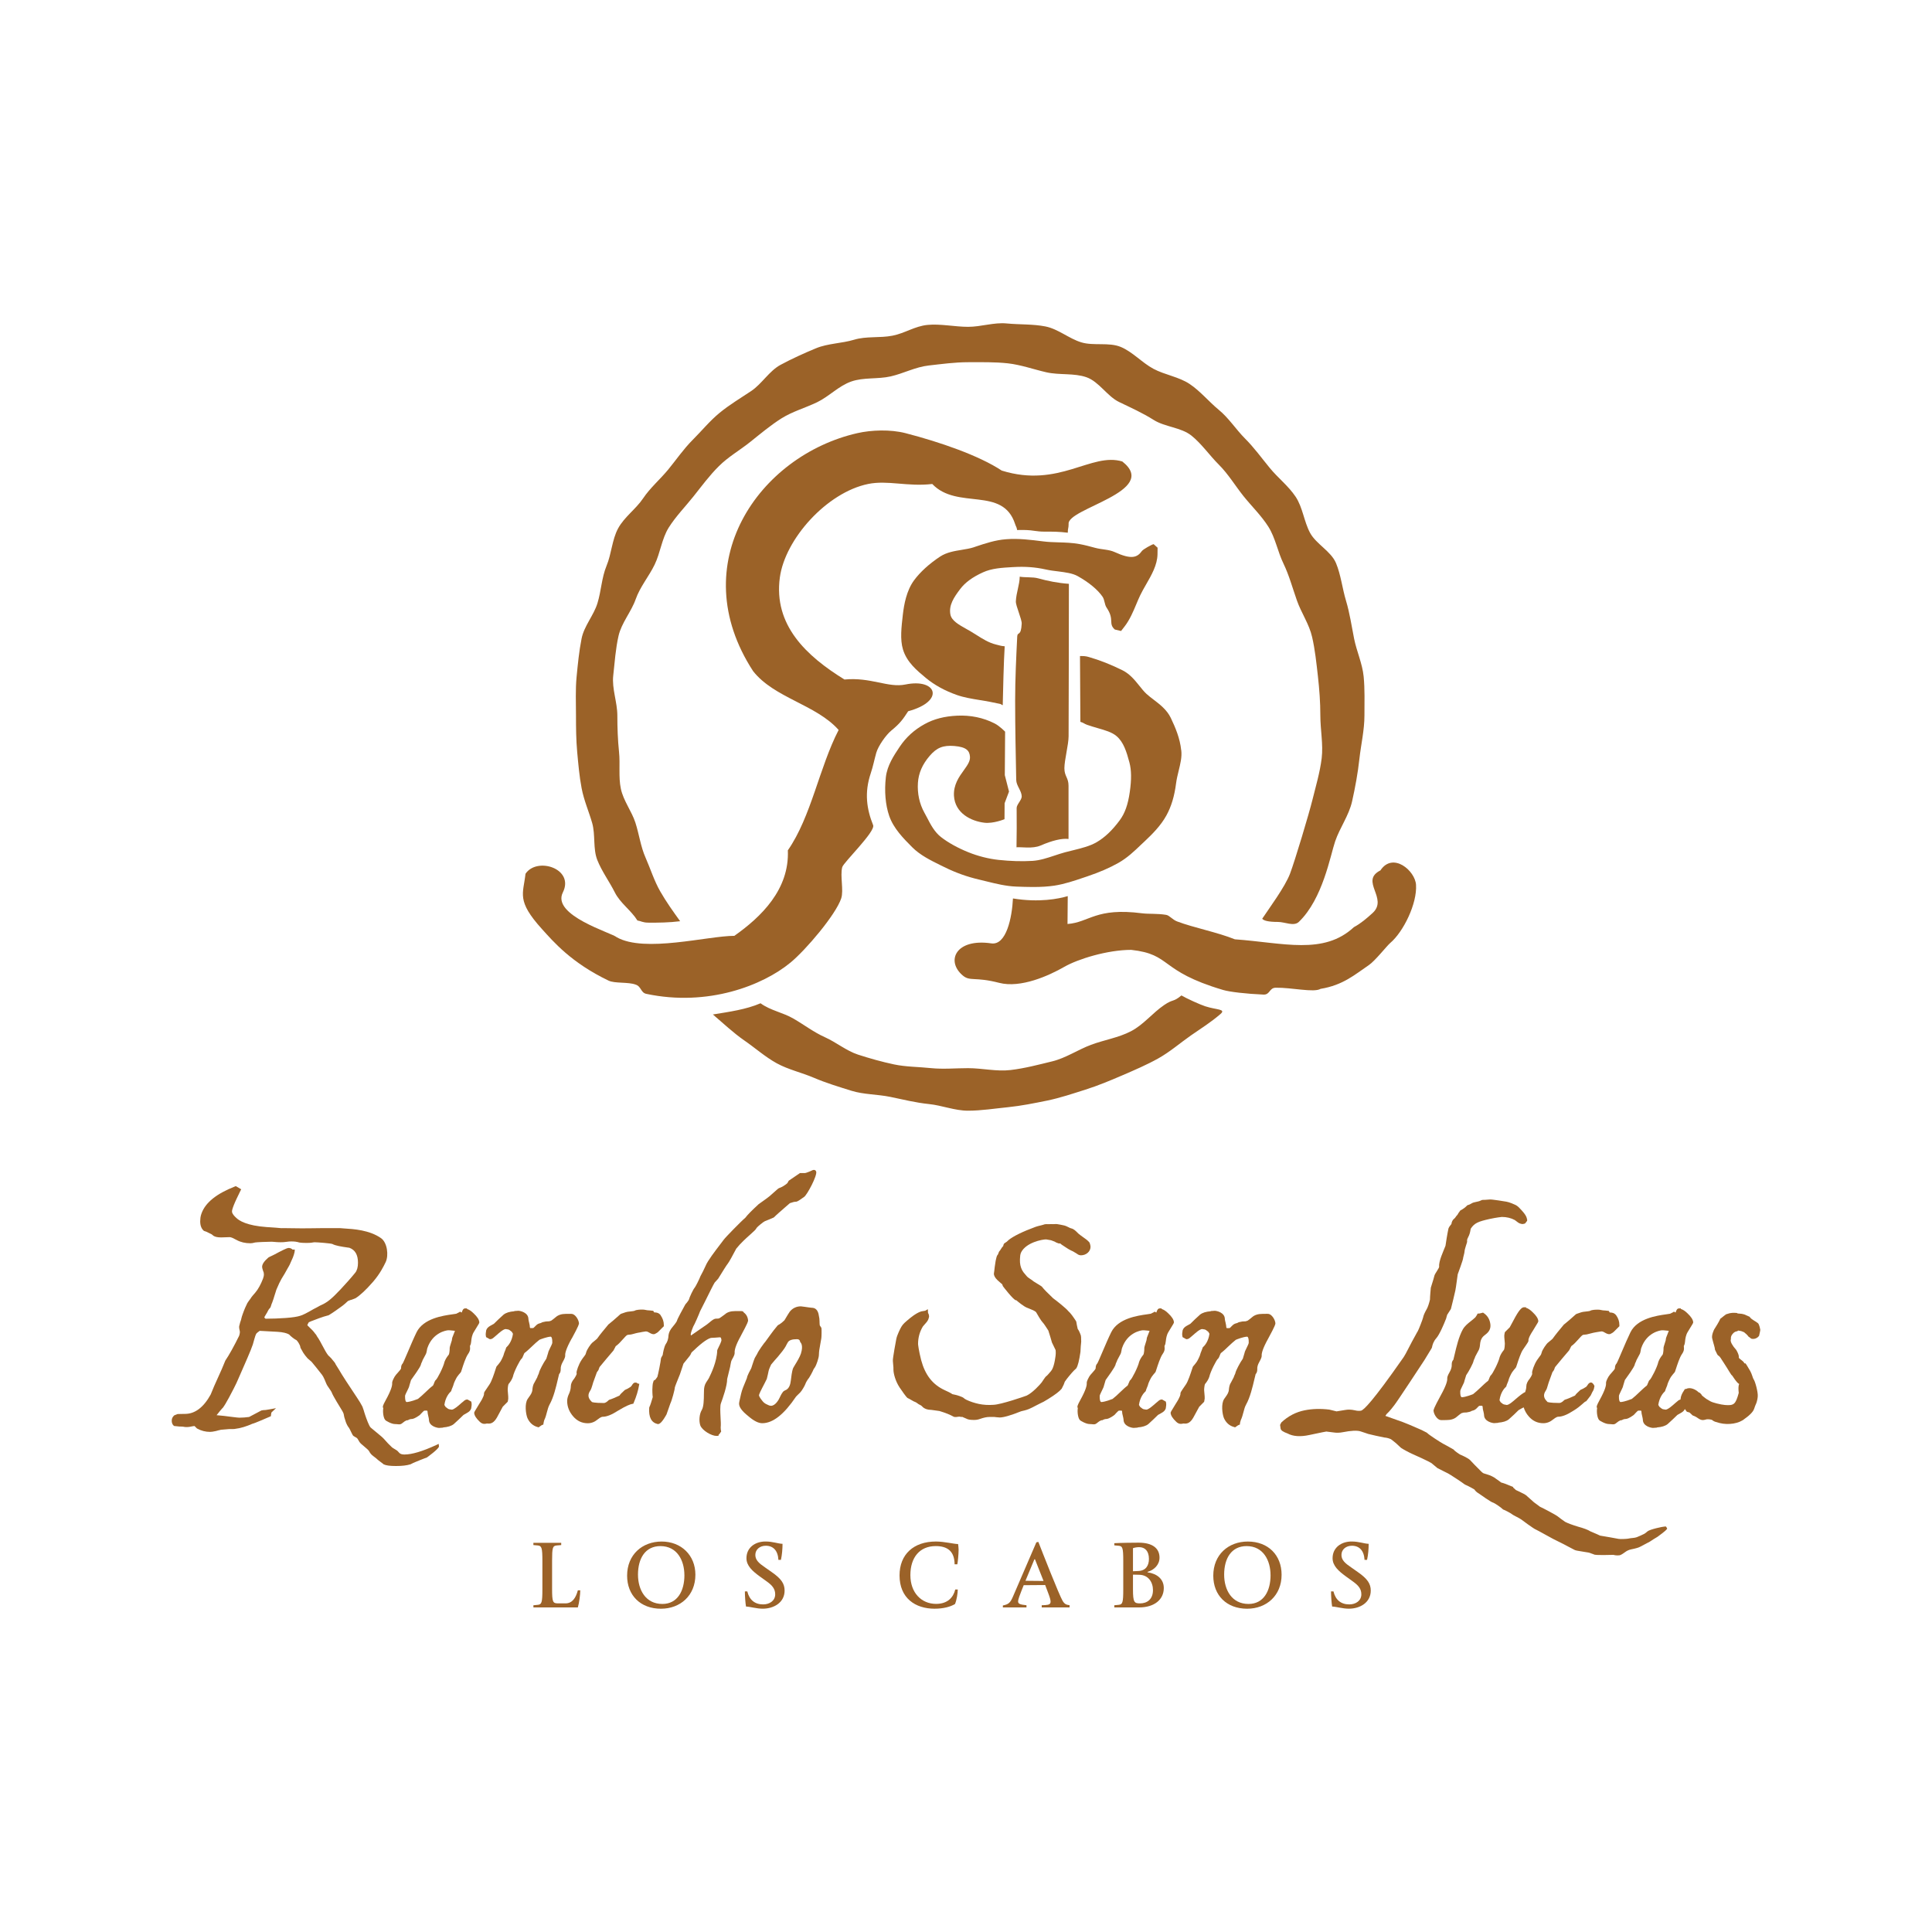 <?xml version="1.0" encoding="UTF-8"?>
<svg id="Layer_1" xmlns="http://www.w3.org/2000/svg" version="1.1" viewBox="0 0 1080 1080">
  <!-- Generator: Adobe Illustrator 29.2.1, SVG Export Plug-In . SVG Version: 2.1.0 Build 116)  -->
  <defs>
    <style>
      .st0, .st1 {
        fill: #9b6228;
      }

      .st1 {
        fill-rule: evenodd;
      }
    </style>
  </defs>
  <g>
    <path class="st0" d="M245.18,807.15l-1.3.62c-7.63,3.52-13.61,5.31-17.78,5.31-1.32,0-2.27-.28-2.83-.86-.38-.37-.71-.74-1.01-1.08-.27-.27-.71-.55-1.74-1.16-.45-.28-1.22-.74-1.38-.9-1.74-1.66-3.06-3.01-3.9-4.04-1.22-1.43-2.5-2.46-3.52-3.28-.41-.33-.82-.65-1.17-.97l-3.36-2.8c-.92-.9-2.37-4.96-3-6.82-.25-.72-.45-1.35-.61-1.89-.16-.59-.32-1.18-.5-1.6-.36-1.19-.61-1.7-.83-2-.59-1.13-1.38-2.46-2.44-4.03l-3.57-5.41c-.72-.98-4.69-7.15-5.22-8.04-.53-.9-1.02-1.74-1.51-2.52l-1.35-2.16c-.4-.61-.7-1.11-.84-1.51l-.16-.26c-.39-.49-.75-.93-1.11-1.36-.32-.33-.59-.68-.95-1.16l-1.66-1.63c-.41-.52-.91-1.25-1.46-2.21-.57-.99-1.22-2.18-1.95-3.57-.4-.78-.76-1.49-1.1-2.05l-1-1.7c-.33-.41-.59-.82-.82-1.24-.28-.59-.62-1.05-.88-1.25-.5-.73-1.01-1.33-1.51-1.87l-2.93-2.9c.13-.25.24-.51.32-.78.16-.25.29-.48.38-.63l.11-.25c.9-.43,1.84-.78,2.73-1.1,1.05-.4,2.06-.77,3-1.14,1.78-.67,3.55-1.21,5.31-1.66l.28-.14c1.25-.76,2.39-1.51,3.43-2.25,1.07-.71,2.05-1.43,2.87-2.04.99-.68,1.85-1.35,2.59-2,.67-.57,1.22-1.09,1.7-1.55,1.09-.48,1.69-.65,2.19-.76.94-.36,1.54-.59,2.01-.78,1.29-.8,2.78-1.99,4.44-3.54,1.62-1.52,3.38-3.36,5.34-5.61,4-4.63,5.91-8.62,7.07-10.99,1.85-3.82.92-11.03-2.58-13.47-6.45-4.53-15.3-5.09-20.59-5.41-.92-.07-1.72-.11-2.46-.19h-4.84c-1.05,0-10.32.03-11.14.09-.85.02-5.23.04-5.23.04-1.24,0-4.07-.02-6.69-.08-2.2-.02-4.24-.08-4.83-.02-1.24-.16-4.39-.36-6.49-.51l-1.53-.09c-11.3-.81-15.59-3.59-17.26-5.3-.6-.56-2.01-1.85-2.22-3.19-.09-.66.17-1.67,1.03-3.88.44-1.11,1-2.34,1.61-3.65.61-1.32,1.29-2.74,2.05-4.25l.44-.86-3-1.77-.48.18c-10.35,4.07-16.46,8.98-18.67,14.99-.32.85-.52,1.66-.63,2.43-.09.78-.14,1.47-.14,2.05,0,2.43.71,4.21,2.08,5.37l1.4.48c.36.13,2.69,1.29,2.94,1.45.2.21.53.47,1.04.85.95.58,2.28.87,4.28.87h.02l4.65-.15c1.09,0,2.72.93,3.41,1.32.27.17.44.25.61.31,2.2,1.2,4.77,1.79,7.66,1.79.65,0,1.53-.14,2.69-.45.67-.14,6.64-.41,9-.41.27,0,.48,0,.57.02,1.06.08,2,.16,2.85.22,1.47.06,2.09.08,3.47,0,.57-.06,1.24-.14,2.08-.24.49-.09,1.28-.16,2.19-.16,1.79,0,3.2.21,3.62.36.71.32,2.34.47,4.85.47.96,0,2.18-.04,2.56-.1.43-.06.88-.14,1.36-.21l.56-.06c1.79,0,9.16.6,10.04.98,1.55.9,5.02,1.47,8.53,1.97.5.06.91.16.87.11,3.28,1.19,4.87,3.95,4.87,8.41,0,2.34-.49,4.18-1.47,5.48-.65.82-1.33,1.66-2.04,2.45l-2.19,2.5c-2.81,3.19-5.29,5.8-7.35,7.82-2,1.96-3.73,3.36-5.22,4.21-.7.43-1.35.78-2,1.05-.74.34-1.33.62-1.85.95-.43.25-.89.5-1.36.74-.46.25-.89.44-1.32.67-3.62,2.12-6.12,3.39-7.47,3.75-1.66.55-4.38.96-8.02,1.23-3.67.28-7.51.4-11.41.42-.17-.2-.4-.4-.63-.63-.06-.05,0-.3.25-.7.29-.52.55-1,.86-1.46.38-.55.67-1.09.85-1.54.32-.67.75-1.25,1.23-1.73l.25-.35c.18-.52.36-.98.47-1.41.06-.3.17-.6.4-1.03.28-.78.56-1.52.78-2.23.25-.74.45-1.44.66-2.13.17-.63.35-1.17.55-1.71.2-.56.35-1.02.4-1.3.38-.94.92-2.17,1.62-3.66.68-1.44,1.68-3.23,3.04-5.34.55-1.03,1.08-1.93,1.53-2.74.51-.82.93-1.63,1.36-2.44l.13-.33c.61-1.36,1.12-2.54,1.58-3.55.21-.51.37-1.01.53-1.52.16-.49.29-1,.4-1.51l.13-1.36h-1.28c-.56-.58-1.34-.88-2.16-.88-.48,0-1.32.17-5.58,2.39-.81.4-1.48.75-2.06,1.11-.53.29-1,.54-1.43.71-.51.21-.96.41-1.34.63-.31.15-.55.29-.71.37l-.25.16c-2.38,2.07-3.47,3.72-3.47,5.19,0,.42.13,1.01.52,2.19.32.62.48,1.27.48,1.96,0,.4-.05.78-.14,1.22-.08.4-.21.82-.36,1.23-1.27,3.28-2.69,5.85-4.22,7.67l-1.59,1.86c-.52.59-.92,1.18-1.15,1.59-.4.49-.75.95-1.05,1.41l-.78,1.17c-.4.8-.81,1.68-1.25,2.69-.42,1.02-.9,2.2-1.36,3.54-.31.84-.53,1.57-.69,2.27-.11.61-.27,1.12-.44,1.55-.21.55-.36,1.05-.45,1.51l-.31,1.2c-.08.38-.14,1.06.31,2.88.09.4.09,1.2-.36,2.58-2.91,5.9-5.45,10.5-7.72,13.87-.67,1.62-1.31,3.19-1.98,4.76-.67,1.54-1.38,3.12-2.12,4.72-.76,1.63-1.49,3.23-2.16,4.82-.65,1.57-1.32,3.15-1.93,4.66-3.95,7.2-8.8,10.84-14.31,10.84-1.65,0-2.95.05-4.17.08-.63.29-1.28.54-1.91.75-.28.32-.59.61-.82.96-.94,1.39-.73,4.07.82,4.99.97.16,1.59.08,2.8.28,1.52,0,2.15.08,2.37.12.55.14,1.01.17,1.35.17h.97c.24,0,.52-.02.93-.08l1.14-.22c.44-.1.8-.15,1.12-.2.3-.03.52-.05.67-.05.06,0,.1,0,.39.38l.86.86.24.17c2.22,1.22,4.64,1.85,7.2,1.85.73,0,1.78-.14,3.28-.48.62-.19,1.16-.33,1.59-.43.48-.06.82-.16,1.1-.27l.96-.08c1.55-.13,2.82-.24,3.75-.32h1.99c.69,0,1.27-.05,1.66-.16,2.65-.3,5.91-1.28,9.48-2.86.26-.02,1.03-.18,9.62-3.91l.59-.29.04-.65c0-.08.02-.17.04-.31l.19-1.06,2.56-2.43-3.45.63c-1.04.17-1.87.32-2.4.39-.67,0-1.61.06-2.31.26l-6.86,3.63c-1.81.25-3.65.4-5.48.4-.36,0-1.64-.11-4.1-.43-1.25-.19-2.74-.38-4.45-.56-1.24-.14-2.62-.29-4.15-.4,1.15-1.47,2.8-3.5,3.07-3.74l.37-.33c.9-1.17,2.04-3.08,3.5-5.8l2.62-4.99c1.02-1.92,2.05-4.14,3.09-6.63.96-2.16,1.8-4.12,2.58-5.9.75-1.76,1.46-3.38,2.13-4.9.66-1.54,1.24-2.9,1.71-4.09.48-1.2.88-2.24,1.19-3.17.28-1.03.53-1.95.77-2.74.22-.79.46-1.48.62-2.03.46-1.33.81-1.57.83-1.57l.21-.16c.29-.32.59-.54.85-.66l.52-.44,9.93.54c1.55.09,2.9.27,4.03.55.98.24,1.82.54,2.46.91.91,1.04,3.38,2.95,4.15,3.19.59.4,2.17,2.93,2.17,3.84l.11.47c.39.77.87,1.65,1.46,2.62.6.98,1.4,2.02,2.52,3.28.22.15.65.54,1.07.92.52.48,1.04.93,1.16,1.01.45.44,4.63,5.71,5.83,7.26.85,1.06,1.85,3.65,2.3,4.74.35.93,1.13,2.04,1.88,3.11.45.66,1.06,1.55,1.17,1.85.64,1.96,4.84,8.6,5.52,9.74.19.31.38.59.52.88.74,1.3.81,1.92.89,2.52.06.36.11.7.24,1.09.33.95.58,1.78.79,2.5.51,1.34,1.09,2.42,1.74,3.19.6.78,1.84,4.04,2.48,4.53.48.33.9.55,1.28.78l.29.14c.59.32.94.9,1.35,1.66.14.25.3.54.46.79.46.72,1.44,1.52,2.57,2.46,1.13.94,2.68,2.22,2.96,2.93.22.56.59.95.86,1.27l.21.25c.18.25.56.54,1.57,1.35.58.43,1.51,1.13,1.67,1.33.18.24.5.47,1.73,1.4.57.43,1.44,1.07,1.57,1.19l.36.32c1.31.64,3.49.95,6.88.95s5.99-.29,8.16-.95l1.55-.79c.52-.25,6.85-2.82,7.52-2.97.06-.02,7.01-5.01,6.83-6.27l-.15-1.43Z"/>
    <path class="st0" d="M319.63,748.23c4.02-7.4,4.02-8.06,4.02-8.59-.24-2.09-2.04-4.87-3.86-5.15-.19-.02-.49-.05-.85-.05l-.94.02c-.48,0-1.01,0-1.65,0-2.43,0-4.34.63-5.67,1.82-2.22,1.87-2.81,2.09-2.76,2.11l-.28-.04-.28.18s-.4.17-2.16.18l-.32.06c-1.14.2-1.91.36-2.43.75-.09.05-.3.11-.52.17-.55.13-1.4.33-2.23,1.19l-.52.52c-.62.67-.98,1.02-1.36,1.02h-1.35c-.29-.24-.3-.45-.37-1.59-.05-.36-.17-.9-.32-1.49-.16-.66-.39-1.57-.39-1.95,0-3.79-4.76-4.67-5.64-4.67l-2.29.17.08.11c-2.7.19-4.67.82-6.01,1.87-.94.85-1.89,1.73-2.84,2.6-.94.92-1.85,1.78-2.61,2.55-.17.14-.85.51-2.05,1.14-1.17.67-1.9,1.43-2.24,2.46-.12.64-.2,1.21-.24,1.7-.06.57-.04,1.13.09,1.68l.1.46,2.04,1.14h.27c.71,0,1.4-.35,2.19-1.11.09-.09.29-.25.48-.39.11-.1.23-.2.31-.28.18-.11.4-.32.86-.73.95-.86,3.5-3.14,4.79-3.14.2,0,.71.1,1.53.25l.64.32,1.25.97.65,1.09c-.59,4.3-2.65,6.61-3.58,7.5l-.21.19-.08.28c-.11.51-.39,1.15-.63,1.72-.32.78-.57,1.42-.67,1.93-.1.62-1.32,3.19-1.86,3.99-.55.79-1.25,1.66-2.01,2.52-.22.22-.27.4-.75,1.89-.69,2.14-2.12,6.64-3.42,8.42-3,4.34-3,4.39-2.98,5.01.05.32.02,1.62-2.53,5.52-2.96,4.82-2.96,4.85-2.96,5.35.14,1.43,1.16,3.03,3.12,4.88.8.78,1.63,1.17,2.6,1.17.51,0,.94-.1,1.34-.2,0,0,0,0,0,0l1.08.05c1.22,0,2.88-.4,4.61-3.46l3.22-5.98,2.76-2.77.06-.27c.11-.46.21-.98.25-1.53.06-.39-.02-1.41-.25-4.07l-.05-.59c-.05-.63.17-2.96.46-3.42,1.14-1.36,1.92-2.63,2.41-4.04.63-2.99,4.03-9.53,4.88-10.16l.35-.37c.31-.59.53-1.16.74-1.66.16-.43.37-.98.52-1.11,1.36-1.03,2.84-2.43,4.27-3.79,1.35-1.28,2.76-2.62,4.1-3.63.65-.29,3.98-1.57,6.18-1.75.25,0,.36.08.44.18.27.29.62,1.08.57,3.31-.03.42-.76,1.93-1.22,2.84-.66,1.36-1.05,2.17-1.11,2.75l-1,3.24c-1.61,2.26-3.91,6.67-4.11,7.9-.05.33-.25.76-.46,1.17-.21.41-.4.85-.48,1.28l-1.48,2.77c-.93,1.39-1.14,2.81-1.27,4.26-.13,1.61-.93,2.73-1.88,4.03-.25.37-.51.71-.75,1.09-1.81,2.71-1.05,8.45-.14,10.68,1.21,2.66,3.14,4.37,5.77,5.06l.49.13.4-.29c1.05-.78,1.48-1,1.62-1.05l.62-.21.08-.65c.05-.39.11-.69.19-.94.11-.29.19-.59.22-.84.75-1.51,1.14-3.04,1.52-4.53.41-1.54.79-2.98,1.47-4.23,2.26-3.99,3.67-10.01,4.6-14,.32-1.33.66-2.83.72-3,.61-.63.91-1.51.91-2.68-.08-1.25.3-2.63,1.12-4.1,1.24-2.16,1.39-2.98,1.39-3.61-.13-1.12.4-3.72,3.64-9.56"/>
    <path class="st0" d="M709.13,734.48c-.22-.02-.52-.05-.88-.05l-.93.02c-.47,0-1.01.02-1.66.02-2.43,0-4.34.62-5.68,1.81-2.21,1.87-2.8,2.09-2.76,2.11l-.25-.04-.29.18s-.41.17-2.16.18l-.33.06c-1.16.2-1.93.36-2.45.75-.08.05-.29.11-.52.17-.53.13-1.38.33-2.22,1.17l-.54.53c-.59.67-.95,1.04-1.35,1.04h-1.33c-.28-.25-.3-.47-.38-1.6-.03-.36-.17-.9-.3-1.49-.17-.66-.4-1.57-.4-1.95,0-3.79-4.76-4.66-5.64-4.66l-2.27.16.08.11c-2.7.19-4.69.82-6.02,1.87-.94.85-1.89,1.73-2.84,2.6-.94.92-1.85,1.78-2.6,2.55-.19.14-.87.51-2.06,1.14-1.17.67-1.89,1.43-2.24,2.46-.1.64-.17,1.21-.25,1.7-.04.54-.02,1.13.12,1.68l.09.46,2.03,1.14h.29c.71,0,1.38-.35,2.17-1.11.1-.09.29-.25.48-.39.12-.1.24-.2.32-.28.17-.11.41-.32.86-.73.96-.86,3.5-3.14,4.79-3.14.21,0,.71.1,1.55.25l.63.32,1.26.97.64,1.09c-.58,4.3-2.63,6.61-3.6,7.48l-.2.21-.06.28c-.16.51-.4,1.16-.64,1.72-.32.78-.59,1.42-.68,1.93-.1.62-1.33,3.19-1.88,4.01-.53.78-1.24,1.65-1.99,2.5-.24.24-.27.4-.76,1.89-.71,2.14-2.13,6.64-3.42,8.42-3,4.34-3,4.4-2.98,5.01.04.32.02,1.62-2.53,5.52-2.98,4.82-2.98,4.85-2.96,5.35.13,1.43,1.17,3.03,3.12,4.88.78.78,1.64,1.17,2.58,1.17.52,0,.97-.1,1.36-.2,0,0,.02,0,.02,0l1.06.05c1.23,0,2.89-.4,4.6-3.46l3.23-5.94,2.75-2.79.06-.28c.1-.46.21-.98.26-1.53.06-.39-.02-1.41-.26-4.07l-.05-.59c-.05-.63.21-2.96.47-3.42,1.15-1.36,1.92-2.63,2.4-4.04.64-2.96,4.02-9.53,4.88-10.16l.35-.37c.32-.59.52-1.16.73-1.66.16-.43.38-.98.54-1.11,1.36-1.03,2.84-2.43,4.25-3.79,1.36-1.28,2.77-2.62,4.1-3.63.67-.29,3.99-1.6,6.19-1.75.25,0,.36.08.45.18.28.29.63,1.08.56,3.31-.02.42-.76,1.93-1.2,2.83-.68,1.37-1.06,2.18-1.13,2.76l-.97,3.24c-1.62,2.26-3.91,6.7-4.12,7.9-.05.33-.25.76-.46,1.17-.17.41-.4.85-.49,1.28l-1.45,2.77c-.96,1.39-1.13,2.83-1.28,4.26-.14,1.61-.94,2.73-1.86,4.03-.29.37-.53.71-.77,1.09-1.81,2.71-1.06,8.43-.14,10.68,1.19,2.66,3.15,4.37,5.77,5.03l.49.16.4-.29c1.06-.78,1.47-1,1.65-1.05l.6-.21.08-.65c.03-.36.09-.69.19-.94.1-.29.17-.59.24-.84.71-1.51,1.11-3.03,1.51-4.53.39-1.54.78-2.98,1.47-4.23,2.26-3.99,3.66-10.01,4.6-14,.3-1.33.67-2.83.73-3,.6-.63.92-1.51.92-2.66-.11-1.27.27-2.65,1.11-4.11,1.21-2.16,1.38-2.98,1.36-3.61-.1-1.12.41-3.72,3.66-9.56,4.02-7.4,4.02-8.06,4-8.59-.21-2.09-2.04-4.87-3.83-5.15"/>
    <path class="st0" d="M369.31,735.2c-1.11-1.39-2.25-1.48-3.19-1.55-.14-.02-.29-.03-.46-.03l-.49-.86-1.88-.21c-.85,0-1.91-.14-3.32-.45-.19-.02-.59-.04-1.08-.04-.92,0-3.17.06-4.14.65-.32.17-1.7.33-2.5.41-1.05.11-1.97.22-2.52.43-.95.36-1.81.63-2.5.85l-.42.23c-1.7,1.55-5.84,5.14-6.32,5.45l-.35.25c-1.25,1.48-2.41,2.87-3.45,4.18-1.07,1.31-2.01,2.54-2.88,3.77-.09.09-.47.51-2.22,1.89-1.6,1.08-3.49,4.58-3.69,5.14-.22.61-.38,1.11-.51,1.57-.06.31-.47.83-.93,1.45-.41.52-.89,1.16-1.4,1.96-1.59,2.4-2.91,6.32-2.77,7.17.07.26.08.41.08.48,0,.07-.04.67-1.32,2.63-1.32,1.54-1.97,3.03-1.97,4.42,0,1.11-.3,2.42-.83,3.76-.78,1.59-1.21,3.07-1.21,4.38,0,3.17,1.14,6.09,3.38,8.66,2.16,2.53,4.91,3.82,8.14,3.82,2,0,3.87-.73,5.5-2.11,1.66-1.32,2.46-1.51,2.79-1.51,2.22,0,5.01-1.08,8.54-3.36,4.63-2.81,6.94-3.65,8.08-3.85l.56-.1.22-.53c1.49-3.5,2.52-6.89,3.04-10.09l.08-.53c-.59.02-1.13-.14-1.46-.63l-.14.06-.61-.1c-.98,0-1.6.92-1.89,1.51-.3.36-.6.71-.71.86-1.16.77-2.24,1.38-3.27,1.77l-1.97,1.87c-.44.44-.78.85-1.02,1.27-1.22.57-2.29,1.04-3.2,1.41-.94.39-1.77.71-2.47.91l-.4.24c-.13.11-.28.25-.43.42-.12.12-.4.32-.67.55-.9.57-1.33.62-1.49.62-5.72,0-6.71-.56-6.74-.56l-.27-.3c-1.24-1.22-2.65-3.16-.74-5.98.56-.82.86-1.85,1.23-3.05.12-.51.28-1.05.47-1.61.36-1.09,1.53-4.27,1.95-5.37l.12-.33c.05-.13.17-.27.32-.44.4-.51.67-.9.75-1.3.09-.36.17-.59.25-.75l.25-.51c2.89-3.5,5.41-6.5,7.67-9.12.33-.56.62-1.08.87-1.62.14-.3.29-.59.41-.82,1.46-1,2.73-2.43,3.85-3.69,1.05-1.19,2.16-2.43,2.74-2.63l1.1-.14c.71,0,1.51-.22,2.45-.48.69-.19,1.46-.41,2.24-.56.45-.06.91-.16,1.35-.23.36-.1.69-.18.96-.2.32-.02.75-.1,1.2-.19.39-.07.78-.14.98-.14.75,0,1.43.39,2.1.79,1.03.63,2.3,1.12,3.34.41.31-.16,1.12-.54,1.77-1.28.52-.55.86-.88,1.6-1.62l1.22-1.19v-.76c0-1.89-.61-3.66-1.79-5.36Z"/>
    <path class="st0" d="M414.17,746.67c4.03-7.47,4.03-8.04,4.01-8.61-.19-1.92-1.03-3.39-2.44-4.41-.24-.74-1.09-.74-1.55-.74h-3.28c-2.46,0-4.4.63-5.63,1.78-1.98,1.47-2.73,1.98-3.01,2.14h-.09l-.28.17s-.36.16-2,.16c-.97.18-2.07,1.04-3.47,2.23-.45.37-.84.71-1.14.91l-9.04,6.25c-.07-.17-.12-.39-.12-.69,0-.26.12-1.24,1.38-4.28.63-.91,3.36-7.16,3.84-8.58.28-.46.92-1.75,2.93-5.8,1.9-3.84,4.76-9.62,5.22-10.23.7-.82,1.31-1.47,1.97-2.18,2.19-3.61,4.96-8.01,5.43-8.5.56-.59,3.23-5.55,4.68-8.3,2.49-3.12,5.56-5.86,7.79-7.85,2.24-2,3.27-2.92,3.59-3.75.6-.78,3.69-3.33,4.61-3.74,1.91-.73,3.53-1.43,4.91-2.04l.36-.29c.56-.65,4.08-3.73,6.18-5.55,1.57-1.36,2.22-1.93,2.53-2.19,1.44-.54,2.62-.82,3.48-.82l.3-.05c.44-.13.95-.4,1.68-.89.65-.43,1.49-1.01,2.5-1.74,1.69-1.14,7.43-11.94,6.75-14.16-.27-.82-1.1-1.19-1.98-.8-3.24,1.51-4.18,1.63-4.41,1.63h-2.68l-6.18,4.2c-.17.17-.35.4-.8,1.36-.3.39-2.27,1.78-3.07,2.15-.74.34-1.4.63-1.89.82l-.87.69c-1.55,1.36-2.93,2.59-4.12,3.65-1.32,1.13-5.97,4.35-6.13,4.48-3.85,3.54-6.36,6.09-7.5,7.64-2.27,1.88-11.09,10.91-12.08,12.29-.25.36-.97,1.3-1.92,2.54-2.79,3.66-7.03,9.16-8.18,12.02-.59,1.43-2.41,4.98-2.62,5.29l-.21.37c-.77,2.08-2.86,6.11-3.3,6.59-.72.73-2.88,5.22-3.28,6.83-.66,1.01-1.26,1.79-1.79,2.34l-.18.24c-1.32,2.39-4.43,8.05-4.65,9.08-.02.08-.21.79-2.43,3.42-1.3,1.51-2.04,2.97-2.27,4.53-.09,2.17-.63,3.86-1.59,5.14-.9,1.52-1.53,4.87-1.67,6.02l-.86,1.55-.13.51c0,1.06-1.67,9.43-2.01,10.22-.35.53-.71,1.02-1.09,1.49l-.93.56-.13.33c-.35.98-.53,1.86-.53,2.63-.12,1.52-.14,2.77-.08,3.81.04.93.1,1.75.2,2.45l-1.01,3.3c-.27.88-.57,1.63-.88,2.28l-.1.39c-.35,5.27,1.19,8.31,4.8,9.11.96,0,2.21-.63,4.89-5.42l2.12-6.06c.82-1.57,2.58-8.08,2.5-8.92.09-.59,1.5-4.03,2.16-5.67.32-.78.59-1.43.71-1.76.49-1.47.92-2.69,1.24-3.7l.74-2.26c.48-.64,1.06-1.36,1.66-2.06,1.47-1.74,2.39-2.89,2.62-3.73.14-.45.83-1.04,1.24-1.39.17-.13.31-.26.4-.35,4.38-4.26,8.2-6.91,9.95-6.91h.3c.86,0,2.85-.18,3.82-.26l.27-.04.62.18c.22.56.35,1.06.35,1.51-.02.61-1.18,3.18-2.24,5.22l-.13.46c-.16,6.29-3.49,13.09-4.58,15.31l-.17.33c-.2.36-.52.82-.9,1.41l-.48.71c-1.01,1.62-1.2,3.14-1.25,4.26-.03.71-.05,1.52-.06,2.39-.03,3.14-.08,7.05-1.22,8.93-1.32,2.21-1.66,6.04-.78,8.6,1.09,2.82,6.24,5.83,9.01,5.83l1.15-.08.08-.59c.08-.08.2-.17.42-.36l.99-1.44-.08-.43c-.11-.38-.14-.71-.14-.95,0-.35-.02-.65-.05-.9.17-1.45.05-3.55-.08-5.78-.14-2.93-.32-6.26.21-7.7.97-2.66,3.52-9.72,3.49-13.57.03-.28.32-1.46.61-2.5.32-1.27.72-2.82,1.05-4.3.12-.46.18-.9.24-1.35.18-1.08.33-1.98.9-2.91,1.01-1.74,1.41-2.76,1.4-3.57-.14-1.28.36-3.99,3.49-9.57"/>
    <polygon class="st0" points="398.24 746.8 398.24 746.8 398.24 746.8 398.24 746.8"/>
    <path class="st0" d="M458.26,740.92c-.1-.81-.14-1.62-.14-2.42,0-1.01-.13-1.99-.33-2.77-.47-3.89-2.41-4.68-3.98-4.68-.38,0-2.62-.33-3.82-.51-1.1-.16-2-.29-2.29-.29-2.51,0-4.63,1.03-6.21,2.96-.13.13-.14.14-1.13,1.76-.63,1.08-1.47,2.46-1.85,3.08-1.8,1.7-2.89,2.37-3.45,2.62l-.39.3c-1.71,2.06-2.92,3.62-3.99,5.12-1.14,1.55-2.12,2.89-2.81,3.88-.59.57-3.98,5.24-4.61,6.85-.51.81-.92,1.57-1.3,2.24-.41.77-1.74,4.95-2.01,5.8-.39.7-2.42,4.44-2.4,5.42-.06.22-.44,1.11-.78,1.92-.85,2.01-2.03,4.79-2.49,6.9-1,4.12-1.13,5.14-1.13,5.57,0,1.93,1.62,4.14,5.05,6.88,3.14,2.71,5.71,4.03,7.89,4.03,5.96,0,12.19-4.91,18.9-14.87l.66-.67c.67-.67,1.27-1.25,1.75-1.74.82-.81,2.59-3.85,2.86-4.76.14-.54,1.19-2.35,1.46-2.64.63-.51,2.66-4.33,3.15-5.62.43-.52.79-1.09,1.11-1.76.24-.47,1.81-4.2,1.81-6.42,0-1.36.28-3.34.79-5.9l.54-3.08c.16-.89.22-5.2.05-5.83l-.9-1.39ZM447.77,756.53c-.66,2.02-2.21,4.6-3.26,6.29-.51.82-.9,1.5-1.05,1.78-.29.54-.78,1.88-1.36,6.96-.26,2.6-1.05,4.32-2.3,5.17-.49.29-.98.53-1.39.74-1.07.47-2.32,3.31-2.34,3.36-.79,1.86-2.75,5.02-5.07,5.02-.5,0-.98-.14-1.49-.39-.17-.1-.36-.18-.58-.28-.8-.35-1.71-.76-2.69-1.96-1.85-2.26-1.95-3.1-1.95-3.24,0-.13.09-.88,1.78-4.1.4-.82.82-1.62,1.24-2.39.41-.8.84-1.6,1.33-2.66.43-1.7.78-3.18,1.03-4.52.19-.96,1.17-3,1.41-3.53,1.46-1.76,2.74-3.23,3.81-4.41,1.09-1.22,3.81-4.68,4.3-5.75.43-.84.86-1.68,1.33-2.43.75-1.05,2.39-1.58,4.95-1.58,1.06,0,1.59.39,1.81,1.36l.08.32.21.2c.06.06,1.57,1.69.18,6.03"/>
    <path class="st0" d="M604.39,749.83c0-2.24-.09-2.89-.18-3.27-.59-1.71-1.17-2.93-1.76-3.68-.41-1.79-.67-3.09-.77-3.88l-.15-.45c-.78-1.2-1.52-2.3-2.25-3.28-.76-1.01-1.46-1.79-2.13-2.39-1.2-1.55-6.9-6.06-8.41-7.11-3.46-3.34-4.93-4.76-6.28-6.47l-.38-.32c-.21-.11-.94-.59-1.74-1.09-1.59-1.02-2.24-1.41-2.57-1.59-.6-.53-1.26-.97-1.9-1.37-.83-.57-1.62-1.09-2.11-1.77l-.4-.47c-1.28-1.41-3.4-3.78-3.21-8.66l.02-.37c.06-1.22.09-2.52.69-3.68,2.85-5.44,11.68-7.15,13.92-7.15l2.01.35c.44.05.78.13,1.01.23l1.6.61c.25.08.51.22.79.44l1.41.57.62.11c.14,0,.29,0,.46-.05.3.32.63.57.94.78l2.73,1.79c.57.39,1.17.75,1.74,1.03.56.3,1.16.62,1.66.81.56.37,1.2.75,1.85,1.1.15.08.31.2.46.3.49.36,1.13.8,2.17.83,2.96,0,5.38-2.13,5.38-4.76l-.06-.44c-.03-.13-.06-.29-.07-.53l-.27-.92c-.04-.16-.1-.45-.37-.73-.97-1.08-2.06-1.85-3.22-2.65-.89-.63-1.82-1.28-2.84-2.15-.14-.14-.33-.32-.54-.54-.85-.84-1.97-2.01-3.36-2.32-.47-.09-.97-.34-1.54-.64-.82-.42-1.86-.95-3.23-1.17-.48-.08-.93-.19-1.41-.29-.64-.13-1.24-.25-1.76-.3-.53-.07-1.01-.05-1.47,0-.32.02-.55.05-.9.02-.59-.06-1.24-.02-1.81,0l-.67.02-1.25-.03c-.26,0-.51.02-.86.09-.78.25-1.29.43-2.02.59l-.67.16c-.72.18-1.57.39-2.05.57l-.38.12c-7.18,2.64-12.36,5.18-15.04,7.34-.24.19-.4.39-.61.57-.14.16-.29.28-.36.35-.48.29-.94.59-1.32.88-.48.36-.6.91-.68,1.31-.02.11-.02.2-.05.28-.36.28-.71.77-1.3,1.71-.26.4-.47.75-.55.86-.44.32-.63.86-.86,1.49-.06.2-.18.55-.2.58-.51.47-1.12,1.43-1.83,7-.09.86-.18,1.62-.25,2.2-.07.58-.14,1.05-.22,1.55-.02,1.17.66,2.38,2.05,3.71.89.78,1.53,1.37,1.93,1.71l.43.35c.08.06.14.11.21.15.09.22.24.59.42,1.12.02.08,5.98,7.85,7.28,7.85l.24.02c1.09,1.01,4.5,3.68,5.96,4.16.32.14.82.34,1.36.56,1.28.5,3.2,1.25,3.75,2.01.35.71,2.92,5,3.49,5.47.78.78,2.08,2.81,2.79,3.92.22.34.43.63.53.82.46,1.44.86,2.71,1.18,3.79.31,1.16.56,2.06.83,2.87l2.04,4.22c.16,1.25.11,2.62-.14,4.07-.68,4.87-1.71,6.9-2.46,7.74l-1.7,1.95c-.4.46-.75.78-1.04.94l-.55.65c-.3.43-.59.82-.84,1.19l-1.03,1.53c-.79,1.05-4.99,5.76-8.4,7.39-1.05.43-14.47,5.06-18.6,5.16-2.84.21-5.54.04-8.04-.47-2.53-.54-4.92-1.32-7-2.31-.34-.2-.66-.36-.99-.55-.21-.14-.36-.25-.57-.47-.76-.7-3.96-1.66-4.63-1.78-.7-.16-1.28-.27-1.7-.37-.84-.63-2.73-1.54-4.3-2.24-6.74-3.1-10.92-8.46-13.16-16.81-1.35-5.26-1.73-8.7-1.73-9.02,0-3.6.95-6.94,2.73-9.84l1.84-2.11c.78-.87,1.3-1.88,1.41-2.66.24-.46.22-1.07-.05-2.05l-.16-.28c-.14-.26-.23-.51-.23-.71l-.06-1.78-1.55.9c-.3,0-.63.02-1.03.15-.56.02-1.15.16-1.76.4l-.25.1c-.71.32-2.33,1-5.18,3.28-3.02,2.5-4.14,3.42-5.06,5.02-.51.84-2.37,4.53-2.81,6.77,0,.11-2.2,11.37-1.91,12.44.05.72.11,1.41.17,2.05.1.99.19,1.91.14,2.77,0,1.97,1.08,6.32,3.42,9.84,3.95,5.83,4.4,5.96,4.71,6.04.44.18,1.21.63,1.89,1.03,1.37.79,1.73.98,2.01,1.02.24.08,1.13.55,1.47.88.32.3.67.47,1.06.67.49.24,1.01.48,1.47.99,1.16,1.32,3.06,1.93,5.31,1.96l4.38.61c1.7.51,3.22,1.05,4.6,1.59,1.33.56,2.41,1.07,3.3,1.57l.32.13c.77.14,1.46.05,2.1-.06.25-.05.5-.09.78-.09.54.13,1,.17,1.35.17.24,0,.48.05.48.02.22.16.52.27.85.4.26.11.63.27,1.01.43,1.25.71,2.46.74,3.57.81.35.02.67.02.98.02.89,0,2.04-.08,3.48-.62,1.97-.7,3.73-1.05,5.19-1.05h2.62c.57.1,1.89.21,3,.29,2.22,0,6.18-1.13,11.94-3.44l.36-.1c.86-.19,2.65-.59,4.08-1.19,1.2-.49,2.57-1.22,3.8-1.87.83-.44,1.59-.84,2.12-1.08,1.47-.63,3.13-1.54,4.89-2.67,3.95-2.45,6.34-4.29,7.5-5.73.92-1.7,1.49-3,1.75-3.93.78-1.12,1.51-2.08,2.18-2.88.71-.86,1.28-1.56,1.76-2.1.81-.9,1.57-1.68,2.31-2.32l.19-.22c.86-1.34,1.59-4.21,2.3-9.12.09-2.26.25-4.21.44-5.89"/>
    <path class="st0" d="M931.28,853.33h-.61c-.94,0-8.39,1.54-9.77,2.76-.64.59-1.22,1.04-1.76,1.34-.56.31-3.5,1.65-4.2,1.88-.7.22-1.39.37-2.09.41-1.01.09-1.93.22-2.81.4-.59.13-4.16.33-5.2.13-.51-.12-2.68-.51-4.93-.9-2.22-.38-5.26-.89-5.44-.93-.6-.32-2.65-1.2-4.11-1.82-.76-.33-1.36-.6-1.4-.6-1.2-.81-3.57-1.7-7.06-2.66-3.17-.97-5.53-1.86-6.96-2.61-1.59-1.1-3-2.12-4.18-3.07-1.15-.92-8.39-4.72-9.92-5.39-.48-.37-2.96-2.2-3.4-2.53-.26-.2-1.23-1.06-2.16-1.93-.9-.81-1.79-1.6-2.18-1.93-.55-.46-2.04-1.21-4.08-2.18-.85-.4-1.52-.74-1.6-.75-.08-.09-.27-.25-.52-.47-.29-.23-.88-.77-1-.9l-.13-.4-.4-.16c-3.01-1.28-5.07-2.04-6.15-2.26-.46-.32-.91-.64-1.32-.97-.52-.39-2.28-1.63-2.68-1.9-.48-.32-2.03-1.06-2.46-1.2-.46-.2-3.14-1.01-3.31-1.06-.18-.05-.76-.3-1.89-1.51-.4-.35-2.42-2.38-3.07-3.08-.54-.55-2.35-2.46-2.77-2.92-1.17-1.12-4.99-2.83-5.34-2.93-.59-.25-3.28-2.15-3.63-2.67l-.14-.22-.24-.11c-2.11-1.24-3.99-2.27-5.64-3.13-1.78-.96-8.01-5.03-8.89-5.98l-.23-.2c-1.89-1.05-3.88-1.98-5.85-2.77-1.23-.58-6.11-2.63-7.55-3.15l-9.34-3.32c-.17-.04-.31-.1-.44-.16.27-.43.62-.9.7-1.03,1.7-1.46,4.23-4.87,4.23-4.87,1.2-1.32,16.79-25.13,16.95-25.36.61-.97,3.64-5.93,3.99-6.57.16-.25.19-.5.28-.91.22-.98.67-2.82,2.34-4.71,1.76-1.92,4.5-8.45,5.03-9.89.32-.57.54-1.35.71-2.08.1-.39.26-.97.32-1.09.41-.7,1.69-2.68,1.92-3l.19-.36c.44-1.47,2.2-9.1,2.46-10.24.2-.86.52-3.26.84-5.58.22-1.6.4-3.03.48-3.45.09-.39,3.12-8.19,3.06-9.33,0-.21.67-2.44.71-3.11.11-2.08,1.59-5.34,1.49-5.94-.26-1.68.93-2.14,1.66-5.28.03-.1.16-.71.3-1.55.02-.08.03-.2.05-.27,2.07-3.19,4.22-4.03,10.56-5.45,3.99-.86,6.59-1.1,6.83-1.13,2.69,0,5.18.61,7.24,1.73l1.54,1.16c.68.54,1.43.87,2.03.95.44.21.98.13,1.62,0l.27-.12c.11-.06.21-.06.31-.09.37-.45.74-.92,1.1-1.43.03-.21.06-.45.08-.67-.03-.02-.11-.06-.11-.1-.02-.38-.11-.8-.36-1.41-.2-.47-.69-1.57-2.38-3.42-1.81-1.98-2.47-2.7-3.69-3.31-.64-.32-3.41-1.54-5.07-1.82-.09-.02-8.51-1.43-9.37-1.22-.53.02-1.06.06-1.57.11-.74.05-1.41.13-2.08.1-.17,0-.43.05-.63.05-.24.09-.44.19-.66.29-1.65.85-3.86.77-5.11,1.59-.57.37-1.49.86-2.38,1.03-1.14,1.2-2.52,2.24-3.98,2.95-.16.21-.33.43-.46.65-.69.92-.86,1.17-.9,1.38-.07.14-.4.61-.6.79-.25.24-.44.51-.61.76-.2.3-.37.59-.69.86-1.01.73-1.57,1.84-1.73,3.15-.79.88-1.35,1.73-1.65,2.5-.6,2.73-1.49,8.3-1.66,9.67-1.21,3.17-3.84,8.54-3.54,11.62.12.83-2.54,4.07-2.7,5.25-.06.49-.88,3.08-1.32,4.49-.33,1.02-.58,1.84-.64,2.07,0,.06-.5,5.09-.48,6.67-.53,2.25-1.18,4.15-1.78,5.23-1.22,2.12-1.88,3.69-2.07,4.79-.14.82-2.59,7.12-3.08,7.85l-.17.21c-2.38,4.22-3.97,7.34-5.14,9.6-1.08,2.07-1.77,3.43-2.38,4.32l-.9,1.29c-16.24,23.23-21.48,28.47-23.02,28.77-.95.2-2.12.14-3.52-.21-1.92-.43-3.75-.49-5.4-.17-1.28.25-4.57.73-4.76.78-.25-.08-1.38-.35-2.39-.59-.77-.18-1.43-.33-1.66-.4-4.85-.59-9.44-.47-13.78.39-4.88.97-9.27,3.26-13.03,6.79l-.7,1.36.29,2.06c.16,1,1.29,1.79,3.88,2.74,3.04,1.65,7.17,1.95,12.25.84,6.92-1.49,9.04-1.86,9.42-1.92.67.08,1.99.23,3.92.49,1.7.28,3.48.25,5.29-.12,4.57-.9,7.93-1.06,9.88-.48.54.14,2,.68,3.11,1.03l1.18.41c.85.24,7.85,1.84,9.09,2.01,1.3.09,2.6.45,3.69.97.37.27,2.65,2.04,2.95,2.34.06.06.17.16.29.28.03,0,.06.03.08.09.24.22.56.48.84.77.21.17.4.36.56.52l.32.3.44.4c.6.62,5.65,3.23,6.37,3.49,1.13.43,9.98,4.53,10.75,5.14.66.54,2.71,2.27,3.17,2.65l.22.16c.7.34,2.57,1.28,4.05,2.05l1.91.95c.76.36,8.02,5.1,9.15,6.04l.25.16c2.09.87,5.04,2.58,5.3,2.76.29.62,1.41,1.63,1.84,1.84.3.17.53.33.64.41.06.03,7.08,5.09,8.02,5.1.67.19,4.45,2.71,5.3,3.63l.25.22.25.08c.62.16,4.02,1.97,4.46,2.37.32.32,1.05.71,2.69,1.57.89.45,2.39,1.25,2.74,1.55.05.06,7.14,5.35,8.16,5.62.41.17,3.28,1.74,5.55,3,3.71,2.04,5.37,2.95,5.81,3.09.63.24,6.62,3.36,10.14,5.23.5.32,1.63.56,5.78,1.19,1.06.16,1.96.28,2.23.36.63.17,1.17.36,1.68.58.51.14.97.34,1.43.53.05.03.13.05.28.08.4.09,1.51.19,5,.19h.08l.64-.02c1.03-.03,3.03-.08,4.12-.08h.02c.23-.02.44,0,.39-.03.92.24,1.74.33,2.49.33.42,0,.82-.04,1.19-.09.42-.1,1.17-.38,2.96-1.7,1.05-.82,2.24-1.35,3.49-1.6,2.68-.54,4.23-1,5.02-1.47l5.35-2.82c.75-.54,3.58-2.3,4.37-2.75,1.05-.71,4.63-3.46,4.99-4.02l.4-.53-.65-1.12Z"/>
    <path class="st0" d="M983.05,740.06c-.13-.13-.21-.25-.35-.38-1.42-1.22-3.38-1.87-4.52-3.38-.05-.06-.05-.11-.06-.17-1.01-.48-2.56-1.19-2.9-1.3-1.18-.4-2.34-.52-3.56-.57-.38,0-.57-.12-.7-.3-1.78-.17-3.57-.15-5.26.5-.28.12-.53.15-.75.2-.9.7-1.87,1.33-2.71,2.11-.19.17-.44.36-.71.52l.06.1c-.49,1.13-2.54,4.6-2.92,5.09-.82,1.08-1.95,4.09-1.55,5.66.82,3.39,1.49,5.04,1.54,6.12l.02.24.11.22c.4.78.78,1.54,1.11,2.27.36.8.91.8,1.43,1.43.44.58.84,1.12,1.12,1.65l.98,1.49c3.23,4.91,4.08,6.89,4.9,7.43l.15.21c3.19,4.89,3.77,4.32,3.74,4.46-.59,1.06-.4,3.42-.32,4.26.03.27.08.61.07.73-1.78,6.44-2.65,7.15-7.74,6.75-2.34-.2-6.74-1.31-7.98-2l-.68-.39c-.65-.36-1.32-.75-1.65-.97l-.29-.21c-.69-.42-2.17-1.75-2.27-1.81-.07-.36-.59-.91-1.27-1.51-.23-.03-.45-.11-.6-.25-1.6-1.57-4.68-3.02-6.95-1.84-.28.16-.24-.03-.67.08-.84,1.33-1.73,2.57-2.2,4.26-.06.25-.06.46-.13.71-.44,1.51.67,2.95,1.01,4.49l2.42,3.22c.78.22,1.44.4,1.49.42h0c.16.1.56.49.78.72.55.59.99,1.04,1.55,1.14.26.09.8.3,1.67.84,1,.75,1.85,1.22,2.66,1.43.71.19,1.59.08,2.76-.29.61-.13,1.66-.08,2.56.14.37.08.56.17.5.13.68.54,1.29.86,1.76,1.03.92.3,1.81.55,2.63.76,4.96,1.22,10.87.27,13.95-2.39,1.03-.75,3.15-2.19,4.64-4.28.74-1.04.96-2.49,1.5-3.59,1-2.01,1.17-4.37,1.18-4.79.16-2.34-1.49-8.52-2.43-9.62-.26-.33-.89-2.84-1.74-4.34-1.41-2.41-2.2-3.73-2.6-4.28-.14-.29-.43.46-1-.63-.44-.79-2.65-2.06-2.81-2.62.27-1.52-1.35-4.22-1.49-4.39-2.08-2.29-3.26-4.45-3.06-5.59.04-.15.1-.27.13-.4-.14-.86.11-1.71.57-2.43t.02-.06s.03,0,.03-.02c.08-.1.16-.19.26-.29.56-.85,1.53-1.47,2.5-1.58.05-.02.06,0,.06,0,.16-.09.27-.21.41-.25.86-.4.14-.08.95,0,.06-.03.14-.05.17-.05.05,0,.08.06.14.06.67.1,1.32.32,1.92.65.26.02.48.13.71.46.66.48,1.27,1.05,1.81,1.73,0,0,.02.02.03.02.09.13.24.32.36.51.22.05.42.16.58.33.29.32.61.48.91.68,1.62.43,3.34-.27,4.31-1.62v-.03c.22-1.12.57-2.24.67-3.31-.13-.97-.45-2.14-.98-3.31Z"/>
    <path class="st0" d="M841.22,744.68l-.04.28c-.11.45-.22.98-.27,1.54-.05.4.02,1.41.27,4.05l.04.61c.04.63-.2,2.93-.47,3.39-1.14,1.36-1.92,2.65-2.41,4.04-.63,2.97-4.03,9.53-4.9,10.16l-.33.38c-.32.57-.54,1.14-.72,1.67-.17.4-.39.99-.55,1.1-1.35,1.01-2.82,2.43-4.25,3.78-1.38,1.29-2.79,2.62-4.11,3.65-.67.27-3.98,1.57-6.18,1.73-.25,0-.36-.08-.45-.17-.29-.29-.63-1.06-.55-3.29,0-.43.75-1.95,1.19-2.86.68-1.36,1.07-2.15,1.12-2.73l.99-3.25c1.59-2.28,3.91-6.69,4.11-7.91.05-.33.25-.75.44-1.16.21-.42.4-.84.49-1.28l1.47-2.77c.95-1.41,1.14-2.84,1.26-4.25.2-2.22.99-3.81,2.42-4.88,1.87-1.4,3.52-2.9,3.39-5.78-.24-2.91-1.49-5.17-3.76-6.7l-.4-.28-.46.13c-1.28.36-1.74.41-1.92.41h-.64l-.28.59c-.17.33-.33.61-.5.82-.21.25-.38.5-.51.72-.74.72-1.57,1.36-2.36,2-1.74,1.37-3.52,2.78-4.6,4.68-2.25,4-3.66,10.02-4.59,14.02-.31,1.29-.67,2.81-.72,2.98-.61.63-.93,1.51-.91,2.69.08,1.27-.29,2.63-1.12,4.11-1.24,2.16-1.39,2.96-1.39,3.6.13,1.14-.4,3.72-3.65,9.57-4.03,7.39-4.03,8.06-4.01,8.6.22,2.09,2.04,4.85,3.85,5.14.2.03.48.05.86.05l.95-.02c.45,0,1-.02,1.64-.02,2.43,0,4.35-.63,5.68-1.81,2.2-1.86,2.82-2.1,2.74-2.1l.3.02.25-.17s.43-.18,2.16-.18l.31-.06c1.17-.22,1.93-.36,2.46-.76.09-.06.29-.1.49-.17.57-.14,1.4-.35,2.25-1.17l.54-.55c.59-.67.95-1.02,1.35-1.02h1.35c.27.25.29.49.36,1.59.02.36.17.91.33,1.51.14.67.36,1.57.36,1.95,0,3.79,4.79,4.64,5.67,4.64l2.27-.16-.08-.09c2.69-.22,4.68-.81,6.01-1.89.94-.84,1.89-1.73,2.85-2.6.92-.9,1.81-1.78,2.58-2.52.21-.14.88-.52,2.06-1.17.23-.14.51-.25.81-.37.55,1.78,1.46,3.48,2.81,5.02,2.17,2.53,4.91,3.82,8.15,3.82,2.01,0,3.86-.73,5.5-2.11,1.67-1.32,2.46-1.51,2.78-1.51,2.22,0,5.01-1.08,8.54-3.36,4.63-2.81,6.01-5.1,7.15-5.3l1.14-1.43,1.41-1.85c1.51-3.52,1.54-2.04,2.08-5.25l-.57-1.03-.81-.81-.6-.1c-.99,0-1.6.92-1.93,1.51-.28.36-.56.71-.68.86-1.17.77-2.25,1.38-3.27,1.77l-1.98,1.87c-.43.44-.77.85-1.03,1.27-1.23.57-2.27,1.04-3.17,1.41-.97.39-1.78.71-2.48.91l-.41.24c-.12.11-.26.25-.42.42-.14.13-.4.32-.68.55-.89.57-1.33.62-1.49.62-5.71,0-6.7-.56-6.76-.56l-.23-.3c-1.25-1.22-2.66-3.16-.75-5.98.57-.82.87-1.85,1.2-3.07.16-.49.29-1.03.49-1.59.36-1.09,1.54-4.27,1.95-5.37l.11-.33c.06-.13.19-.27.33-.44.39-.52.65-.9.75-1.3.09-.36.17-.59.24-.75l.29-.51c2.85-3.5,5.4-6.5,7.66-9.12.33-.56.63-1.08.86-1.62.12-.32.28-.6.42-.82,1.44-1,2.72-2.43,3.85-3.69,1.06-1.19,2.14-2.43,2.73-2.63l1.11-.14c.71,0,1.51-.22,2.47-.48.67-.19,1.47-.41,2.24-.56.44-.06.9-.16,1.33-.25.37-.08.68-.16.97-.17.31-.02.76-.1,1.2-.19.37-.07.76-.14.96-.14.77,0,1.43.39,2.1.79,1.04.63,2.31,1.12,3.34.41.31-.14,1.09-.54,1.78-1.28.51-.53.85-.88,1.59-1.59l1.22-1.22v-.76c0-1.89-.6-3.66-1.78-5.34-1.13-1.4-2.27-1.5-3.19-1.57-.16-.02-.32-.02-.45-.03l-.5-.86-1.89-.21c-.86,0-1.92-.14-3.3-.45-.22-.02-.63-.04-1.09-.04-.94,0-3.19.04-4.15.65-.33.17-1.69.33-2.49.41-1.06.11-1.98.22-2.53.43-.97.36-1.78.63-2.5.85l-.44.23c-1.66,1.55-5.84,5.14-6.3,5.45l-.36.25c-1.25,1.48-2.39,2.87-3.46,4.18-1.05,1.31-2,2.54-2.88,3.77-.08.09-.45.51-2.21,1.89-1.57,1.08-3.48,4.58-3.69,5.14-.2.59-.38,1.11-.5,1.57-.06.31-.48.83-.94,1.45-.4.52-.88,1.16-1.4,1.96-1.59,2.4-2.9,6.32-2.74,7.17.05.26.05.41.05.48,0,.07-.02.67-1.32,2.63-1.31,1.52-1.97,3.03-1.97,4.41,0,.95-.25,2.03-.63,3.15-1.34.54-3.8,2.64-3.84,2.66-.11.09-.32.27-.48.41-.14.11-.24.19-.31.27-.2.13-.42.33-.86.72-.97.85-3.53,3.15-4.8,3.15-.21,0-.7-.09-1.55-.29l-.63-.28-1.25-.98-.63-1.08c.57-4.28,2.63-6.63,3.56-7.48l.21-.19.07-.29c.13-.54.4-1.14.64-1.73.32-.77.59-1.41.69-1.95.1-.59,1.31-3.16,1.86-3.98.55-.79,1.24-1.66,2.01-2.51.22-.24.26-.39.75-1.89.69-2.16,2.12-6.63,3.42-8.42,3-4.34,3-4.41,2.98-5.01-.06-.31-.04-1.61,2.53-5.52,2.97-4.82,2.97-4.84,2.97-5.34-.13-1.43-1.17-3.03-3.12-4.87-1.36-1.37-2.61-2.19-3.75-2.5v-.31h-1.05c-.98,0-2.23.63-4.83,5.25l-3.22,5.96-2.77,2.76Z"/>
    <path class="st0" d="M263.41,749.72c.16-1.49.41-3.52,1.57-5.29,2.98-4.81,2.98-4.84,2.96-5.33-.14-1.44-1.16-3.03-3.12-4.87-1.36-1.36-2.61-2.18-3.75-2.5v-.32h-1.05c-1.05,0-1.47.95-1.92,2.3-.21-.08-.29-.13-.36-.16l-.55-.33-.55.36c-.2.14-.67.36-1.05.53-.22.13-.41.21-.55.28-.52.11-1.25.22-2.18.33-5.24.74-16.18,2.27-20.01,10.05-1.47,3-3.25,7.18-4.82,10.87-1.24,2.86-2.62,6.12-2.93,6.55-.63.62-.92,1.51-.9,2.68.02.44-1.16,1.73-1.79,2.44-.69.76-1.4,1.54-1.82,2.27-1.22,2.17-1.38,2.97-1.38,3.6.13,1.16-.4,3.74-3.62,9.57-1.63,2.98-1.78,3.66-1.4,4.28l.06.1c-.37,2.25.08,6.02,1.4,6.94.02.02,3,2,5.22,2,.68,0,1.14.07,1.51.1,1.2.17,1.82.02,2.69-.76,1.69-1.43,2.51-1.49,2.65-1.49h.32l.25-.17c.06-.03.79-.54,2.22-.55,1.55-.27,3.8-1.94,3.84-1.96.36-.26.45-.32.59-.53.05-.08.13-.17.56-.59l.53-.55c.61-.65.97-1.02,1.36-1.02h1.35c.25.26.29.48.36,1.59.03.35.17.9.31,1.49.17.67.37,1.57.37,1.95,0,3.8,4.79,4.64,5.67,4.64l2.27-.16-.08-.1c2.69-.21,4.68-.82,6.01-1.88.94-.83,1.89-1.71,2.84-2.61.94-.9,1.84-1.78,2.62-2.52.18-.14.86-.51,2.01-1.15,1.22-.66,1.93-1.43,2.27-2.46.1-.66.17-1.22.24-1.7.06-.55.03-1.13-.09-1.67l-.11-.46-2.06-1.17h-.26c-.69,0-1.39.36-2.15,1.12-.1.09-.32.27-.49.4-.13.1-.24.19-.33.25-.17.13-.37.33-.84.75-.96.84-3.52,3.15-4.77,3.15-.22,0-.73-.12-1.57-.26l-.63-.32-1.26-.97-.66-1.08c.59-4.3,2.65-6.63,3.57-7.51l.21-.18.09-.29c.13-.52.4-1.15.65-1.74.3-.75.55-1.4.67-1.92.11-.61,1.33-3.18,1.87-4,.55-.79,1.24-1.65,2.01-2.5.22-.22.28-.4.75-1.89.68-2.15,2.12-6.63,3.42-8.43,1.32-1.89,1.17-3.06,1.09-3.91-.06-.48-.08-.66.12-.97.35-.56.43-1.3.57-2.33M250.9,757.22c-1.14,1.38-1.92,2.68-2.43,4.07-.62,2.95-4.01,9.52-4.87,10.15l-.34.36c-.32.59-.54,1.16-.72,1.68-.18.42-.39.99-.53,1.09-1.38,1.02-2.85,2.43-4.26,3.79-1.39,1.3-2.8,2.63-4.11,3.65-.67.26-3.99,1.57-6.18,1.74-.25,0-.37-.09-.46-.17-.29-.29-.6-1.09-.57-3.29.03-.46.78-1.97,1.24-2.87.67-1.36,1.05-2.16,1.13-2.74l.96-3.23c5.3-7.31,5.46-8.27,5.52-8.63.06-.32.25-.77.44-1.18.2-.4.41-.82.51-1.27l1.47-2.76c.63-.99.81-1.96.95-2.82.06-.41.1-.82.25-1.19,2.98-8.73,10.49-9.83,11.31-9.94.7-.09,1.71.03,2.81.14.43.04.86.09,1.31.14l-1.49,3.8c-.12.46-.21.98-.25,1.51-.05.21-.21.73-.41,1.29-.58,1.79-.84,2.7-.81,3.28.05.63-.19,2.93-.46,3.38"/>
    <path class="st0" d="M651.69,749.72c.17-1.49.42-3.52,1.57-5.29,2.97-4.81,2.97-4.84,2.97-5.33-.12-1.44-1.16-3.03-3.11-4.87-1.36-1.36-2.62-2.18-3.75-2.5v-.32h-1.05c-1.05,0-1.48.95-1.92,2.3-.21-.08-.3-.13-.35-.16l-.58-.35-.53.37c-.21.14-.68.36-1.08.53-.19.13-.4.21-.52.28-.51.11-1.28.22-2.17.33-5.26.74-16.19,2.27-20.01,10.05-1.49,3-3.27,7.18-4.85,10.87-1.22,2.88-2.6,6.12-2.92,6.55-.62.62-.92,1.51-.92,2.68.04.44-1.15,1.73-1.78,2.44-.7.76-1.41,1.54-1.82,2.27-1.22,2.17-1.39,2.97-1.38,3.6.12,1.16-.4,3.74-3.65,9.57-1.62,2.98-1.76,3.66-1.38,4.28l.05.1c-.38,2.25.11,6.02,1.41,6.94.03.02,3,2,5.24,2,.67,0,1.13.07,1.49.1,1.23.17,1.81.02,2.69-.76,1.7-1.43,2.5-1.49,2.66-1.49h.3l.27-.17s.8-.54,2.21-.55c1.56-.27,3.75-1.88,3.84-1.96.36-.26.46-.32.62-.53.03-.08.1-.17.52-.59l.54-.55c.61-.65.97-1.02,1.35-1.02h1.36c.28.26.28.48.34,1.59.06.35.19.9.35,1.49.15.67.37,1.57.37,1.95,0,3.8,4.77,4.64,5.65,4.64l2.27-.16-.08-.1c2.7-.21,4.68-.82,6.02-1.88.95-.83,1.89-1.71,2.82-2.61.95-.9,1.85-1.78,2.6-2.52.21-.14.89-.51,2.05-1.15,1.19-.66,1.93-1.43,2.27-2.46.1-.66.17-1.22.23-1.7.06-.55.02-1.13-.09-1.67l-.12-.46-2.04-1.17h-.28c-.69,0-1.38.36-2.16,1.12-.08.09-.3.27-.47.4-.13.1-.24.19-.32.25-.19.13-.41.33-.86.75-.98.84-3.52,3.15-4.79,3.15-.21,0-.72-.12-1.55-.26l-.63-.32-1.26-.97-.64-1.08c.58-4.3,2.64-6.63,3.58-7.51l.2-.18.08-.29c.13-.52.39-1.15.63-1.74.33-.75.59-1.4.68-1.92.12-.61,1.33-3.18,1.89-4,.54-.79,1.22-1.62,2-2.5.24-.22.27-.4.76-1.9.69-2.15,2.13-6.62,3.4-8.41,1.32-1.89,1.2-3.06,1.09-3.91-.05-.48-.06-.66.14-.97.32-.56.42-1.3.55-2.33M639.2,757.22c-1.15,1.38-1.92,2.68-2.42,4.07-.63,2.95-4.03,9.52-4.88,10.15l-.35.36c-.28.59-.52,1.16-.73,1.68-.16.42-.38.99-.52,1.09-1.36,1.02-2.82,2.43-4.26,3.79-1.35,1.3-2.76,2.63-4.1,3.65-.66.26-3.99,1.57-6.18,1.74-.24,0-.36-.09-.45-.17-.29-.29-.62-1.09-.57-3.29.02-.46.78-1.97,1.21-2.87.68-1.36,1.06-2.16,1.15-2.74l.96-3.23c5.31-7.31,5.46-8.27,5.53-8.63.05-.32.25-.77.43-1.18.22-.4.41-.82.52-1.27l1.46-2.76c.66-.99.82-1.96.96-2.82.06-.41.12-.82.26-1.19,2.96-8.73,10.46-9.83,11.3-9.94.69-.08,1.71.03,2.79.14.44.04.89.09,1.32.14l-1.49,3.8c-.11.46-.2.98-.25,1.51-.02.21-.21.73-.4,1.29-.59,1.81-.86,2.7-.82,3.28.06.63-.2,2.93-.46,3.38"/>
    <path class="st0" d="M941.96,749.72c.17-1.49.43-3.52,1.57-5.29,2.98-4.81,2.98-4.84,2.98-5.33-.14-1.44-1.18-3.03-3.12-4.87-1.36-1.36-2.61-2.18-3.77-2.5v-.32h-1.03c-1.07,0-1.48.95-1.93,2.3-.21-.08-.3-.13-.35-.16l-.56-.35-.53.37c-.21.14-.7.36-1.06.53-.22.13-.4.21-.55.28-.52.11-1.25.22-2.17.33-5.25.74-16.17,2.27-20.01,10.05-1.47,3-3.25,7.18-4.83,10.87-1.22,2.88-2.6,6.12-2.92,6.55-.62.62-.93,1.51-.93,2.68.04.44-1.16,1.73-1.78,2.44-.68.76-1.39,1.54-1.82,2.27-1.21,2.17-1.38,2.97-1.38,3.6.14,1.16-.4,3.74-3.63,9.57-1.63,2.98-1.76,3.66-1.4,4.28l.06.1c-.38,2.25.09,6.02,1.4,6.94.03.02,3.01,2,5.24,2,.67,0,1.13.07,1.5.1,1.24.17,1.81.02,2.68-.76,1.71-1.43,2.53-1.49,2.66-1.49h.32l.25-.17s.82-.54,2.23-.55c1.56-.27,3.73-1.88,3.83-1.96.38-.26.48-.32.62-.53.03-.08.12-.17.55-.59l.53-.55c.6-.65.97-1.02,1.35-1.02h1.36c.26.26.28.48.34,1.59.05.35.19.9.33,1.49.15.67.37,1.57.37,1.95,0,3.8,4.79,4.64,5.67,4.64l2.27-.16-.08-.1c2.7-.21,4.67-.82,6-1.88.95-.83,1.89-1.71,2.84-2.61.95-.9,1.84-1.78,2.62-2.52.18-.14.86-.51,2.03-1.15,1.19-.66,1.92-1.43,2.25-2.46.1-.66.18-1.22.25-1.7.05-.55,0-1.13-.09-1.67l-.11-.46-2.05-1.17h-.27c-.69,0-1.38.36-2.17,1.12-.09.09-.29.27-.48.4-.13.1-.24.19-.3.25-.19.13-.41.33-.86.75-.96.84-3.52,3.15-4.8,3.15-.18,0-.71-.12-1.55-.26l-.63-.32-1.24-.97-.66-1.08c.6-4.3,2.67-6.63,3.58-7.51l.21-.18.06-.29c.14-.52.4-1.15.64-1.74.33-.75.6-1.4.68-1.92.13-.61,1.33-3.18,1.87-4,.56-.79,1.24-1.62,2-2.5.24-.22.29-.4.78-1.9.7-2.15,2.12-6.62,3.42-8.41,1.3-1.89,1.16-3.06,1.06-3.91-.05-.48-.06-.66.14-.97.33-.56.4-1.3.55-2.33M929.46,757.22c-1.14,1.38-1.93,2.68-2.43,4.07-.61,2.95-4.01,9.52-4.88,10.15l-.35.36c-.28.59-.51,1.16-.71,1.68-.16.42-.38.99-.54,1.09-1.35,1.02-2.82,2.43-4.25,3.79-1.36,1.3-2.77,2.63-4.1,3.65-.67.26-4,1.57-6.18,1.74-.25,0-.36-.09-.46-.17-.28-.29-.63-1.09-.56-3.29.02-.46.78-1.97,1.21-2.87.67-1.36,1.05-2.16,1.13-2.74l.97-3.23c5.31-7.31,5.46-8.27,5.52-8.63.04-.32.25-.77.44-1.18.21-.4.41-.82.51-1.27l1.47-2.76c.65-.99.82-1.96.96-2.82.06-.41.1-.82.25-1.19,2.98-8.73,10.45-9.83,11.3-9.94.7-.08,1.73.03,2.81.14.44.04.89.09,1.3.14l-1.47,3.8c-.13.46-.21.98-.26,1.51-.04.21-.21.73-.4,1.29-.59,1.81-.87,2.7-.82,3.28.05.63-.19,2.93-.46,3.38"/>
    <path class="st0" d="M517.66,379.06c4.77,3.92,10.56,7.09,17.22,9.44,4.05,1.42,8.46,2.13,12.73,2.83,2,.32,3.99.64,6.04,1.05,1.78.35,3.55.73,5.36,1.1,1.08.21.44.49,1.53.71.16-7.37.55-24.55,1.09-32.92-2.27-.17-2.68-.46-4.77-.95-4.1-.96-7.62-3.23-11.06-5.4-1.17-.73-2.31-1.45-3.42-2.11-.75-.43-1.51-.85-2.27-1.28-4.22-2.37-8.24-4.61-8.85-8.12-.91-5.15,1.94-9.43,5.46-14.09,2.74-3.65,6.9-6.72,12.78-9.38,4.89-2.24,10.55-2.57,16.56-2.92l.71-.03c6.12-.36,11.93.04,17.73,1.33,2.35.54,4.69.82,6.99,1.09,4.12.54,8.04,1.01,11.03,2.69,6.21,3.48,11.14,7.56,13.82,11.48,1.24,1.82,1.01,4.26,2.29,6.15,4.57,6.76.72,8.8,4.57,12.18l3.49.82,2.05-2.65c2.82-3.68,4.68-8.08,6.47-12.35.7-1.68,1.4-3.34,2.15-4.91.9-1.9,2.04-3.88,3.23-5.96,3.12-5.4,6.34-10.99,6.46-16.95l.05-3.73-2.2-1.99c-1.06.16-5.87,2.89-6.53,3.79-2.72,3.8-5.96,4.88-15.34.6-3.22-1.47-7.1-1.32-10.84-2.34-2.82-.76-5.72-1.55-8.72-2.1-3.92-.71-7.89-.86-11.73-.96-3.03-.09-5.88-.18-8.67-.55-7.05-.88-13.66-1.73-20.57-1.2-6.07.44-11.56,2.28-17.37,4.22l-.81.29c-2.04.67-4.32,1.03-6.72,1.43-4.12.67-8.39,1.37-12.02,3.73-6.04,3.96-11.22,8.68-14.63,13.31-4.25,5.83-5.58,13.55-6.23,18.99-.82,7.22-1.65,14.06.05,19.67,2.16,7.12,7.82,11.79,12.9,15.99"/>
    <path class="st0" d="M660.31,419.46c-.69-6.74-3.23-12.7-5.84-18.17-2.16-4.49-6.04-7.47-9.46-10.08-1.46-1.1-2.82-2.16-4.06-3.27-1.43-1.31-2.71-2.91-4.07-4.62-2.6-3.23-5.33-6.6-9.42-8.64-6.1-3.01-12.01-5.39-17.61-7.04-1.97-.59-2.68-.92-5.5-.92-.21,0-.43.02-.63.02l.22,36.78c1.81.48,2.04,1.05,3.73,1.65,1.91.68,3.91,1.25,5.83,1.82,4.17,1.19,8.12,2.3,10.68,4.52,3.88,3.3,5.56,8.65,7.19,14.76,1.12,4.3,1.2,9.38.18,16.48-1,7.05-2.74,11.92-5.66,15.84-4.18,5.64-8.28,9.53-12.91,12.23-3.76,2.18-8.47,3.34-13.42,4.56-1.38.35-2.8.68-4.18,1.05-1.97.53-3.99,1.2-6.04,1.88-3.96,1.31-8.04,2.66-12.14,2.92-5.93.36-12.21.17-19.02-.55-5.52-.59-11.53-2.11-16.95-4.31-5.9-2.39-11.16-5.3-15.21-8.45-3.59-2.8-5.75-6.9-7.81-10.89-.49-.93-.96-1.85-1.48-2.76-2.75-4.94-3.99-10.7-3.61-16.64.34-5.42,2.5-10.37,6.59-15.12,3.96-4.61,7.53-5.99,13.76-5.5,6.93.56,8.5,2.79,8.74,5.96.2,2.43-1.2,4.49-3.5,7.7-2.58,3.56-5.78,8.01-5.44,14.2.58,9.7,9.54,14.16,17.04,15.04,5.02.58,11.21-1.98,11.21-1.98l.06-8.92,2.46-6.52-2.35-9.19.17-24.29s-3.02-3.17-5.91-4.63c-6.36-3.22-13.39-4.66-20.88-4.32-7.08.32-13.01,1.85-18.14,4.68-5.79,3.16-10.45,7.38-14.03,12.75-3.26,4.89-6.95,10.42-7.7,16.92-.9,7.85-.24,15.52,1.85,21.62,2.44,7.1,7.99,12.66,12.86,17.56,4.49,4.5,10.37,7.37,16.06,10.18l1.92.93c6.32,3.14,12.75,5.44,19.66,7.04,1.32.32,2.62.63,3.94.96,5.37,1.32,10.87,2.69,16.7,2.91,3.09.11,6.21.22,9.34.22,4.6,0,8.35-.24,11.83-.75,5.65-.86,11.18-2.73,16.48-4.53l1.93-.65c6.86-2.31,12.56-4.79,17.45-7.56,4.93-2.79,8.85-6.52,12.62-10.15l2-1.87c4.2-3.96,8.98-8.67,12.17-14.47,2.77-5.03,4.5-10.78,5.43-18.04.3-2.32.87-4.66,1.43-6.93.95-3.93,1.9-7.65,1.47-11.41"/>
    <path class="st0" d="M673.92,562.59c-3.15-1.03-10.67-4.46-13.49-6.13-4.85,3.99-4.41,1.79-9.67,5.37-6.47,4.39-11.57,11.04-18.56,14.65-6.93,3.61-14.97,4.83-22.35,7.59-7.29,2.73-14.08,7.41-21.75,9.26-7.56,1.84-15.38,3.92-23.24,4.83-7.7.93-15.76-1.05-23.71-1.05-6.97,0-13.9.67-20.69-.02-6.92-.73-14.03-.67-20.71-2.08-6.79-1.44-13.59-3.36-20.11-5.47-6.57-2.16-12.19-6.9-18.45-9.7-6.31-2.82-11.74-7.02-17.68-10.45-5.98-3.46-12.8-4.49-18.36-8.55-8.16,3.5-17.48,4.77-26.65,6.26,5.63,4.77,11.44,10.28,17.48,14.46,6.07,4.18,11.76,9.27,18.23,12.83,6.44,3.53,13.98,5.2,20.77,8.1,6.75,2.89,13.82,5.01,20.89,7.23,7,2.18,14.54,1.96,21.81,3.45,7.16,1.47,14.15,3.24,21.53,4,7.26.72,14.48,3.72,21.92,3.72s14.96-1.22,22.27-1.94c7.47-.77,14.75-2.24,21.97-3.71,7.32-1.51,14.35-3.9,21.38-6.12,7.13-2.25,13.91-5.1,20.7-8.02,6.85-2.95,13.62-5.86,20.08-9.46,6.48-3.64,12.07-8.52,18.13-12.77,6.11-4.26,10.97-7.18,16.59-12.02,3.31-2.85-2.24-2.28-8.35-4.28"/>
    <path class="st0" d="M362.45,515.79c5.72,0,11.53-.04,17.76-.82-3.99-5.53-7.73-10.75-11.14-16.69-3.38-5.9-5.43-12.55-8.19-18.82-2.76-6.21-3.58-13.08-5.7-19.62-2.09-6.45-6.71-12.21-8.12-18.94-1.4-6.64-.3-13.71-1.02-20.56-.69-6.74-.94-13.41-.94-20.32,0-7.47-3.12-15.09-2.3-22.35.82-7.42,1.33-15.09,2.97-22.24,1.66-7.26,7.14-13.49,9.57-20.43,2.47-7.01,7.39-12.74,10.6-19.35,3.23-6.67,3.99-14.52,7.91-20.77,3.95-6.25,9.17-11.56,13.77-17.33,4.61-5.78,8.94-11.71,14.19-16.91,5.22-5.23,11.68-8.89,17.47-13.51,5.77-4.6,11.29-9.27,17.53-13.23,6.24-3.92,13.33-5.85,20.01-9.07,6.63-3.21,12.01-9.09,19.03-11.56,6.91-2.43,14.77-1.21,22.05-2.86,7.15-1.63,13.81-5.26,21.23-6.09,7.27-.81,14.55-1.84,22.03-1.84s14.92-.17,22.19.62c7.4.83,14.46,3.39,21.59,5.02,7.27,1.65,15.46.33,22.4,2.76,7,2.46,11.59,10.62,18.21,13.83,6.69,3.23,13.19,6.13,19.4,10.06,6.28,3.95,15.23,4.11,21.03,8.7,5.75,4.62,10.17,11.1,15.39,16.31,5.22,5.22,9.09,11.69,13.69,17.48,4.61,5.75,10.05,10.98,14,17.23,3.92,6.25,5.17,13.93,8.43,20.61,3.19,6.63,5.02,13.57,7.49,20.57,2.43,6.95,6.86,13.17,8.5,20.43,1.64,7.13,2.39,14.45,3.23,21.85.81,7.26,1.37,14.57,1.37,22.03,0,8.01,1.67,16.1.75,23.87-.97,7.93-3.3,15.69-5.18,23.3-1.91,7.77-9.74,33.89-12.52,41.25-2.83,7.44-11.57,19.18-15.93,25.74,1.22-1.85-1.86,1.23,9.19,1.23,3.82,0,8.86,2.63,11.64,0,13.47-12.87,17.69-37.43,20.34-45.08,2.59-7.58,7.66-14.38,9.45-22.29,1.74-7.79,3.22-15.76,4.1-23.86.88-7.92,2.81-16,2.81-24.16,0-7.27.26-14.71-.44-21.78-.7-7.23-3.94-14.16-5.33-21.15-1.41-7.11-2.46-14.33-4.51-21.17-2.1-6.9-2.86-14.5-5.62-21.1-2.76-6.64-11.14-10.64-14.52-16.95-3.4-6.36-4.07-14.22-8.07-20.18-3.99-5.98-9.9-10.52-14.44-16.07-4.57-5.55-8.73-11.36-13.82-16.43-5.06-5.08-9.07-11.45-14.62-16-5.56-4.57-10.37-10.51-16.36-14.51-5.96-3.99-13.9-5.08-20.24-8.48-6.32-3.38-11.6-9.45-18.25-12.22-6.61-2.75-15.16-.47-22.07-2.57-6.83-2.07-12.92-7.47-20.01-8.88-7-1.39-14.46-.98-21.69-1.68-7.07-.7-14.31,1.89-21.57,1.89s-15.53-1.78-22.63-1.08c-7.22.71-12.61,4.64-19.59,6.02-7.13,1.41-14.66.19-21.5,2.27-6.92,2.09-14.7,2.03-21.33,4.79-6.65,2.76-13.44,5.83-19.75,9.23-6.36,3.41-10.46,10.64-16.42,14.64-5.98,4-12.11,7.63-17.67,12.19-5.56,4.57-10.06,10.14-15.15,15.22-5.06,5.08-9.02,10.91-13.58,16.48-4.57,5.55-10.07,10.18-14.08,16.16-3.99,5.95-10.56,10.45-13.97,16.81-3.39,6.32-3.66,14.2-6.44,20.86-2.74,6.63-2.95,13.97-5.07,20.88-2.07,6.83-7.51,12.76-8.89,19.85-1.39,6.99-2.09,14.2-2.79,21.42-.68,7.09-.33,14.29-.33,21.56,0,6.86.06,13.63.67,20.34.63,6.82,1.21,13.6,2.47,20.23,1.25,6.72,4.04,13.01,5.91,19.5,1.88,6.56.38,14.32,2.84,20.63,2.5,6.35,6.77,12.09,9.81,18.14,3.06,6.09,9.05,9.97,12.65,15.73,2.01.29,2.93,1.2,6.14,1.2"/>
    <path class="st1" d="M597.49,326.36c-6.17-.44-11.85-1.6-17.2-3.08-2.93-.82-7.28-.37-10.26-.92-.06,4.6-1.94,8.85-2.16,13.82-.1,2.49,3.39,9.92,3.27,12.46-.38,7.39-2.35,4.31-2.5,7.09-.57,11.64-1.17,23.75-1.17,35.89,0,15.63.35,30.48.6,44.35.06,3.31,3.01,6.02,3.08,9.23.02,2-2.85,4.52-2.84,6.48.06,7.69.06,15.03-.08,21.96,2.6-.27,8.91.95,13.39-.96,6.57-2.83,11.93-4.15,15.69-3.69v-29.79c0-4.5-2.31-5.22-2.31-9.75s2.34-13.2,2.35-17.9c.08-28.46.16-56.99.16-85.2"/>
    <path class="st1" d="M627.4,257.98c-17.39-5.32-35.33,15.07-67.42,5.08-12.75-8.43-34.64-15.98-53.82-20.93-8.37-2.16-19.03-1.79-26.89,0-54.95,12.5-97.4,72.91-58.28,133.04,11.84,15.04,35.16,18.64,47.81,32.88-10.86,21.02-15.31,48.48-28.39,67.28.93,21.88-14.87,37.21-29.91,47.81-14.93,0-50.12,9.64-65.74.78-2.73-2.46-36.57-12.19-30.13-25.03,6.67-13.34-14.46-20.08-20.87-10.44-1.22,11.23-5.26,14.94,9.22,30.92,6.28,6.93,16.3,18.78,37.2,28.8,3.5,1.68,10.95.67,15.11,2.22,3.23,1.01,2.83,4.51,5.99,5.18,34.56,7.32,65.25-4.79,80.6-17.48,8.5-6.98,25.38-26.81,28.38-35.95,1.44-4.47-.7-12.43.54-17.36.68-2.68,18.71-19.94,17.28-23.52-3.57-8.9-4.99-18.06-1.35-28.92,1.32-3.9,2.04-7.78,3.12-11.56,1.1-3.8,5.41-9.98,8.46-12.45,4.9-4.01,6.55-6.39,9.35-10.74,20.8-5.61,16.07-18.56-1.49-14.96-9.7,2.02-19.34-4.2-34.11-2.78-21.42-13.2-39.7-30.44-36.13-57,2.92-21.59,26.28-47.56,49.33-52.3,10.91-2.26,22.03,1.62,35.87,0,14.01,14.69,39.46,1.09,46.32,22.41.51,1.59.78,1.35,1.13,3.33.5-.06,4.49-.02,5.05,0,3.63.1,6.14.9,9.84.89,5.46,0,8.34,0,13.43.61-.03-2.4.46-2.49.46-4.83-1.17-8.77,51.34-18.21,30.04-34.96"/>
    <path class="st0" d="M771.73,486.52c-11.92,5.97,4.63,15.64-4.49,23.91-3.25,2.93-6.37,5.67-10.41,7.86-16.94,15.73-39.42,8.73-66.54,6.79-9.78-3.96-22.86-6.44-32.24-9.98-2.64-.98-4.24-3.34-6.13-3.68-4.87-.84-9.73-.4-13.53-.89-25.93-3.33-29.3,5.05-41.64,5.99,0-1.41.13-14.16.13-15.59-4.97,1.47-15.81,3.73-30.63,1.31-.51,10.69-3.72,26.34-12.11,25.11-19.93-2.93-25.57,9.94-15.87,18.02,4.04,3.37,6.63.52,20.26,4.04,12.06,3.12,27.84-4.02,36.33-8.89,7.7-4.44,24.29-9.54,37.49-9.54,22.94,2.52,15.26,11.71,51.36,22.41,3.66,1.09,12.76,2.16,22.62,2.59,3.66.14,3.15-3.77,6.78-3.84,8.93-.16,21.34,2.87,25.11.63,12.58-2.06,19.12-7.96,26.97-13.27,3.52-2.38,10.07-10.76,11.94-12.35,7.4-6.26,15.11-22.05,14.44-32.53-.5-7.94-12.94-18.5-19.87-8.12"/>
  </g>
  <g>
    <path class="st0" d="M298.17,897.35l2.46-.24c2.16-.19,2.57-1.28,2.57-8.61v-15.93c0-7.38-.41-8.43-2.57-8.65l-2.46-.22v-1.26h15.55v1.26l-2.56.22c-2.23.21-2.54,1.27-2.54,8.65v15.44c0,7.61.38,8.28,3.38,8.28h4.08c3.7,0,5.73-2.79,6.94-7.28h1.35c0,2.33-.6,7.1-1.35,9.54h-24.84v-1.21Z"/>
    <path class="st0" d="M350.56,880.81c0-11.71,8.43-19.08,19.32-19.08s18.85,7.62,18.85,18.55c0,11.66-8.46,19.01-19.26,19.01-11.43,0-18.91-7.5-18.91-18.47ZM382.58,880.54c0-8.2-4.04-16.26-13.39-16.26-8.46,0-12.55,6.84-12.55,15.95,0,8.5,4.28,16.39,13.63,16.39,8.46,0,12.32-7.29,12.32-16.08Z"/>
    <path class="st0" d="M417.03,898.08c-.35-1.82-.64-5.97-.64-8.49h1.35c1.16,4.77,4.21,7.28,8.87,7.28,3.61,0,6.73-2.04,6.73-5.64,0-3.09-1.72-5.01-4.51-7.04l-4.14-2.98c-3.95-2.89-7.42-5.86-7.42-10.16,0-5.92,4.8-9.34,10.64-9.34,4.18,0,6.83,1.2,9.53,1.3,0,2.79-.28,6.25-.9,8.96h-1.4c-.29-5.23-2.93-7.89-7.08-7.89-3.23,0-5.82,2.03-5.82,5.15,0,2.89,2.12,4.71,5.43,6.96l3.61,2.54c5.56,3.82,7.32,6.63,7.32,10.41,0,6.67-5.98,10.13-12.24,10.13-3.54,0-7.01-1.14-9.32-1.2Z"/>
    <path class="st0" d="M522.48,899.28c-10.83,0-19.63-5.92-19.63-18.62,0-11.82,7.93-18.94,20.32-18.94,4.85,0,10.04,1.41,12.41,1.41.09.72.29,2.15.29,3.11,0,2.71-.47,7.18-.72,8.21h-1.52c-.05-7.34-4.05-10.18-10.55-10.18-8.98,0-14.17,6.36-14.17,16.23s6.17,16.08,14.39,16.08c6.46,0,9.63-3.66,10.7-8.05h1.4c0,1.98-.59,5.92-1.55,8.14-2.6,1.55-6.53,2.6-11.37,2.6Z"/>
    <path class="st0" d="M560.61,898.55v-1.08c3.02-.63,4.07-1.27,5.65-4.98l13.06-30.29c.42-.16.84-.24,1.14-.24,2.18,5.62,11.66,29.81,13.57,32.96,1.16,1.91,2.17,2.18,3.87,2.39v1.24h-15.57v-1.21l1.98-.09c2.27-.14,2.97-.63,2.97-1.97,0-.92-.42-2.41-1.44-5.05l-1.58-4.19c-1.36,0-10.88.09-12,.09l-1.24,3.09c-.78,1.92-1.89,4.9-1.89,5.96,0,1.4,1.08,1.78,4.68,2.16v1.21h-13.21ZM578.54,871.65h-.3c-1.59,3.71-3.5,8.37-5,12.02l10.11.1-4.8-12.13Z"/>
    <path class="st0" d="M622.9,897.35l2.44-.24c2.19-.19,2.57-1.28,2.57-8.61v-15.93c0-7.28-.38-8.29-2.57-8.48l-2.44-.23v-1.21c3.75-.21,10.35-.29,13.58-.29,7.85,0,11.7,3.18,11.7,8.38,0,4.03-3.09,6.94-6.69,7.94v.25c5.33.77,9.08,3.79,9.08,8.8,0,6.47-5.33,10.83-13.82,10.83h-13.85v-1.21ZM636.32,878.2c4.15-.15,5.94-3,5.94-6.74,0-4.34-2.14-6.59-5.45-6.59-1.22,0-2.61.24-3.47.57v12.9l2.98-.14ZM644.52,888.93c0-4.58-2.65-8.53-7.66-8.62l-3.52-.08v8.18c0,7.35.72,7.89,3.99,7.89,3.89,0,7.18-2.29,7.18-7.36Z"/>
    <path class="st0" d="M678.23,880.81c0-11.71,8.43-19.08,19.3-19.08,11.41,0,18.89,7.62,18.89,18.55,0,11.66-8.47,19.01-19.26,19.01-11.47,0-18.93-7.5-18.93-18.47ZM710.24,880.54c0-8.2-4.04-16.26-13.38-16.26-8.48,0-12.55,6.84-12.55,15.95,0,8.5,4.26,16.39,13.62,16.39,8.47,0,12.32-7.29,12.32-16.08Z"/>
    <path class="st0" d="M744.67,898.08c-.32-1.82-.62-5.97-.62-8.49h1.36c1.14,4.77,4.18,7.28,8.85,7.28,3.61,0,6.74-2.04,6.74-5.64,0-3.09-1.73-5.01-4.53-7.04l-4.12-2.98c-3.96-2.89-7.43-5.86-7.43-10.16,0-5.92,4.82-9.34,10.63-9.34,4.2,0,6.84,1.2,9.54,1.3,0,2.79-.27,6.25-.9,8.96h-1.4c-.3-5.23-2.94-7.89-7.08-7.89-3.24,0-5.83,2.03-5.83,5.15,0,2.89,2.12,4.71,5.45,6.96l3.61,2.54c5.52,3.82,7.32,6.63,7.32,10.41,0,6.67-5.98,10.13-12.23,10.13-3.55,0-7.02-1.14-9.35-1.2Z"/>
  </g>
</svg>